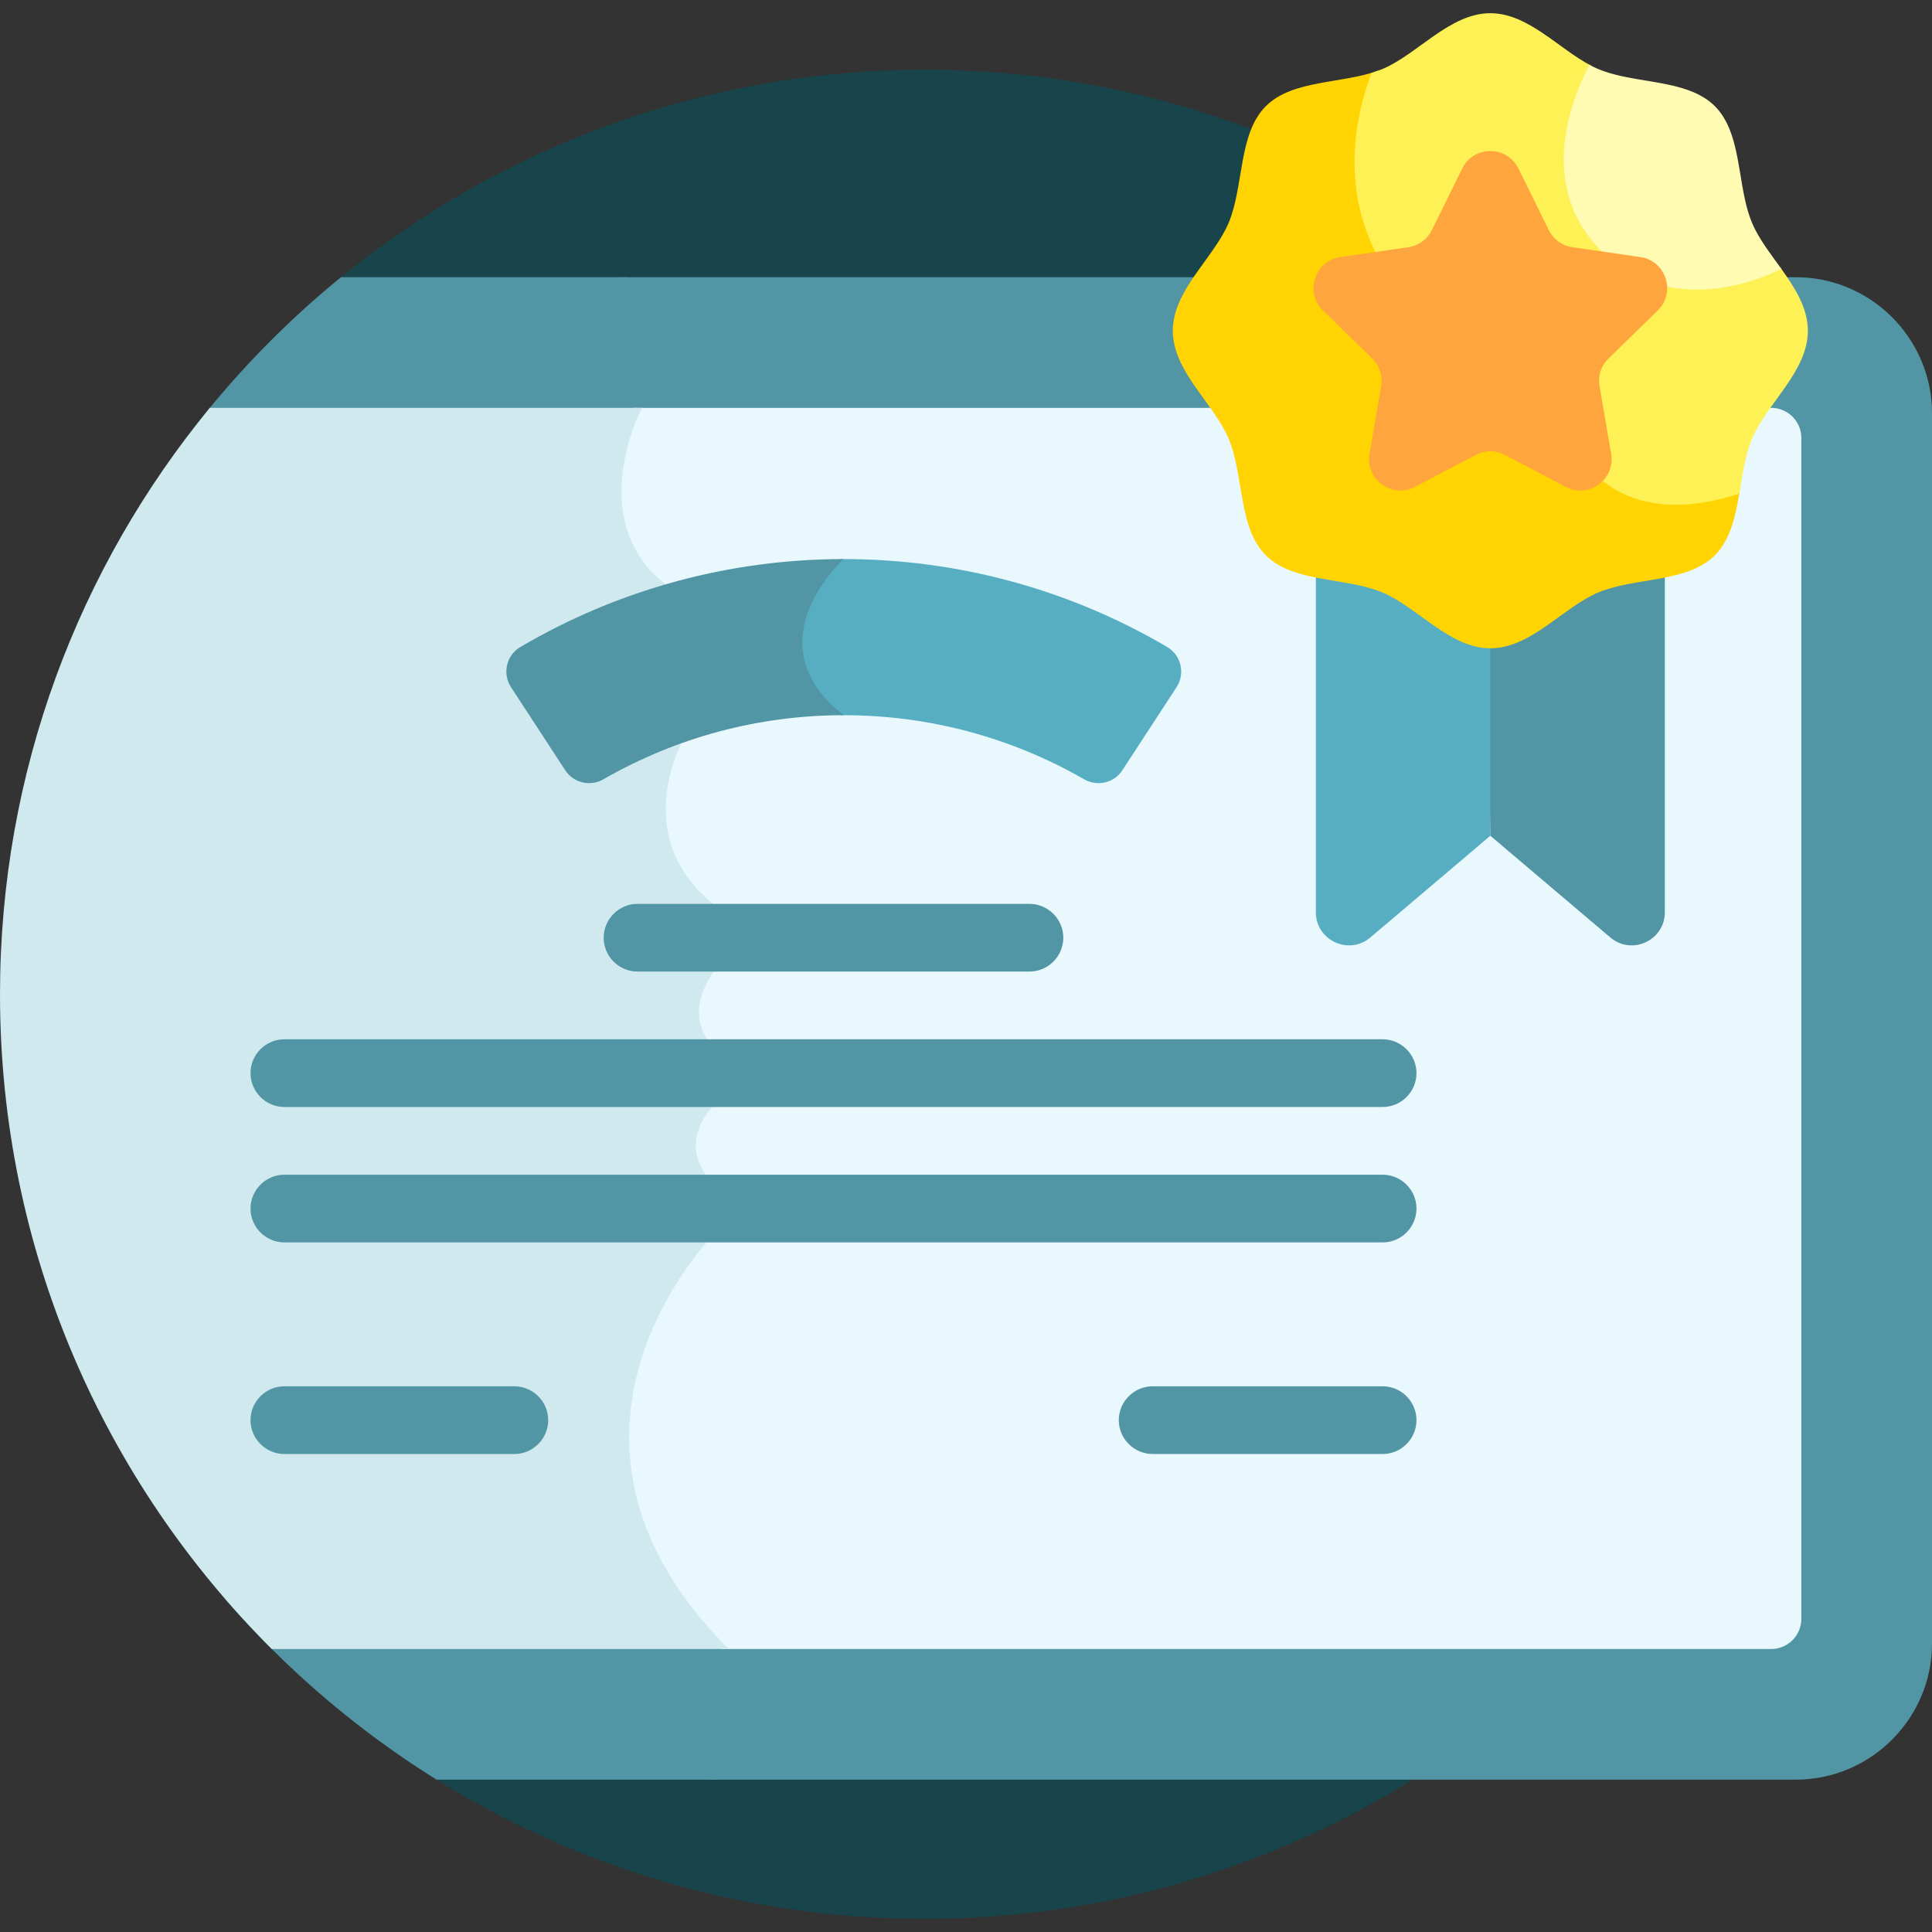 <svg xmlns="http://www.w3.org/2000/svg" version="1.1" xmlns:xlink="http://www.w3.org/1999/xlink" width="512" height="512" x="0" y="0" viewBox="0 0 512 512" style="enable-background:new 0 0 512 512" xml:space="preserve" class=""><rect x="0" y="0" width="512" height="512" fill="#333333" stroke="none"/><g><path fill="#18444c" d="M245.002 18.496c-58.639 0-112.458 20.611-154.631 54.97l25.332 398.156c37.531 23.366 81.834 36.878 129.299 36.878 135.311 0 245.002-109.691 245.002-245.002S380.313 18.496 245.002 18.496z" opacity="1" data-original="#1d2e79" class=""></path><path fill="#5296a6" d="M477.378 327.152 436.481 73.466H164.147c-5.324 6.696-12.516 20.598 3.867 34.622 0 0-17.428 32.892 10.159 49.444s2.102 35.995 2.102 35.995-18.129 28.376 8.933 47.818v13.4s-13.662 13.794 0 24.96v11.166s-15.589 11.801 0 25.091v8.758s-56.509 53.973 1.796 112.278c0 0-22.907 17.174-2.929 34.622h287.868c19.831 0 36.057-16.225 36.057-36.056V327.152c-16.404 21.699-34.622 0-34.622 0z" opacity="1" data-original="#ae79fd" class=""></path><path fill="#5296a6" d="M475.943 73.466h-39.801l41.236 255.788s18.219 21.699 34.622 0V109.523c0-19.832-16.225-36.057-36.057-36.057z" opacity="1" data-original="#c09afc" class=""></path><path fill="#5296a6" d="m53.863 110.241 4.968 312.513a246.234 246.234 0 0 0 56.872 48.868h74.475C170.2 454.174 193.107 437 193.107 437c-58.305-58.305-1.796-112.278-1.796-112.278v-8.758c-15.589-13.291 0-25.092 0-25.092v-11.166c-13.662-11.167 0-24.96 0-24.96v-13.4c-27.062-19.443-8.933-47.818-8.933-47.818s25.486-19.443-2.102-35.995c-27.587-16.552-10.159-49.444-10.159-49.444-16.383-14.024-9.191-27.926-3.867-34.623H90.371a246.427 246.427 0 0 0-36.508 36.775z" opacity="1" data-original="#8a37ff" class=""></path><path fill="#e8f8fc" d="M469.377 108.088H168.014s-17.428 32.892 10.159 49.444 2.102 35.995 2.102 35.995-18.129 28.376 8.933 47.818v13.4s-13.662 13.794 0 24.96v11.166s-15.589 11.801 0 25.091v8.758s-56.509 53.973 1.796 112.278h278.372a8 8 0 0 0 8.001-8.001V116.089a8 8 0 0 0-8-8.001z" opacity="1" data-original="#e8f8fc" class=""></path><path fill="#cfe9ef" d="M191.311 324.721v-8.758c-15.589-13.291 0-25.092 0-25.092v-11.166c-13.662-11.167 0-24.96 0-24.96v-13.4c-27.062-19.443-8.933-47.818-8.933-47.818s25.486-19.443-2.102-35.995c-27.587-16.552-10.159-49.444-10.159-49.444H55.597C20.858 150.376 0 204.5 0 263.498c0 67.788 27.534 129.144 72.024 173.501h121.082c-58.305-58.305-1.795-112.278-1.795-112.278z" opacity="1" data-original="#ade9f7" class=""></path><path fill="#5296a6" d="M423.663 155.019c-9.382 3.891-17.917 14.842-28.707 14.842-.294 0-.585-.012-.875-.027l.875 51.645 31.802 26.962c5.697 4.83 14.438.781 14.438-6.688v-90.645c-5.927 1.185-12.308 1.744-17.533 3.911z" opacity="1" data-original="#02c0fc" class=""></path><path fill="#57aec3" d="M348.716 151.108v90.645c0 7.468 8.741 11.517 14.438 6.688l31.802-26.962v-51.617c-10.79 0-19.325-10.952-28.707-14.842-5.226-2.168-11.606-2.727-17.533-3.912z" opacity="1" data-original="#27a6ff" class=""></path><path fill="#ffd402" d="M428.974 128.524c-13.781-7.876-16.314-25.774-16.337-25.954l-.61-5.748-2.144 5.131c-.016.021-.41.527-1.673.615-2.737.202-11.273-1.598-31.929-22.254-22.612-22.613-15.527-49.969-10.908-61.646-9.661 3.609-22.807 2.365-29.921 9.48-7.33 7.33-5.773 21.072-9.806 30.798-3.891 9.382-14.842 17.917-14.842 28.707s10.952 19.325 14.842 28.707c4.033 9.726 2.476 23.468 9.806 30.798s21.072 5.773 30.798 9.806c9.382 3.891 17.918 14.842 28.707 14.842 10.79 0 19.324-10.952 28.707-14.842 9.726-4.033 23.468-2.476 30.798-9.806 4.428-4.428 5.612-11.198 6.746-18.008-13.027 4.362-23.851 4.163-32.234-.626z" opacity="1" data-original="#ffd402" class=""></path><path fill="#fef156" d="M425.204 66.07c-16.548-16.548-8.768-38.283-3.485-48.638C413.084 12.98 404.996 3.5 394.956 3.5c-10.79 0-19.325 10.952-28.707 14.842-.891.369-1.824.679-2.774.966-4.764 12.554-10.879 39.447 11.743 62.068 30.665 30.665 35.929 21.391 35.929 21.391s5.575 42.353 49.776 28.062c.858-5.006 1.547-10.136 3.344-14.47 3.891-9.382 14.842-17.918 14.842-28.707 0-6.137-3.544-11.545-7.316-16.794-15.084 7.215-33.782 8.019-46.589-4.788z" opacity="1" data-original="#fef156" class=""></path><path fill="#fffbb3" d="M472.075 71.253c-2.943-4.117-6.076-8.128-7.809-12.307-4.033-9.726-2.476-23.468-9.805-30.798-7.33-7.33-21.072-5.773-30.798-9.806a26.874 26.874 0 0 1-2.457-1.18c-5.333 10.283-13.617 32.582 3.31 49.508 13.078 13.079 32.242 12.1 47.559 4.583z" opacity="1" data-original="#fffbb3" class=""></path><path fill="#fea53d" d="m402.402 44.663 8.05 16.31a8.302 8.302 0 0 0 6.252 4.542l18 2.615c6.811.99 9.53 9.359 4.602 14.163L426.28 94.989a8.304 8.304 0 0 0-2.388 7.35l3.075 17.927c1.164 6.783-5.956 11.956-12.048 8.753l-16.099-8.464a8.302 8.302 0 0 0-7.728 0l-16.099 8.464c-6.091 3.202-13.211-1.97-12.048-8.753l3.075-17.927a8.304 8.304 0 0 0-2.388-7.35l-13.025-12.696c-4.928-4.804-2.209-13.173 4.602-14.163l18-2.615a8.307 8.307 0 0 0 6.252-4.542l8.05-16.31c3.045-6.172 11.845-6.172 14.891 0z" opacity="1" data-original="#fea53d" class=""></path><path fill="#57aec3" d="M309.329 171.469c-25.963-15.271-55.431-23.307-85.717-23.307-.327 0-.652.014-.979.016-4.094 4.114-21.561 23.836.265 41.368.238-.001.476-.012.714-.012 22.468 0 44.335 5.85 63.682 16.978 3.493 2.01 7.936.996 10.138-2.379l14.367-22.022c2.35-3.602 1.237-8.462-2.47-10.642z" opacity="1" data-original="#fd77a6" class=""></path><g fill="#6ad9fb"><path d="M272.816 239.531H168.953c-4.935 0-8.972 4.038-8.972 8.972 0 4.935 4.037 8.972 8.972 8.972h103.864c4.935 0 8.972-4.037 8.972-8.972s-4.038-8.972-8.973-8.972zM366.409 275.42H75.36c-4.935 0-8.972 4.038-8.972 8.972 0 4.935 4.037 8.972 8.972 8.972h291.049c4.935 0 8.972-4.037 8.972-8.972 0-4.934-4.037-8.972-8.972-8.972zM366.409 311.31H75.36c-4.935 0-8.972 4.038-8.972 8.973s4.037 8.972 8.972 8.972h291.049c4.935 0 8.972-4.038 8.972-8.972 0-4.936-4.037-8.973-8.972-8.973zM375.381 376.354c0-4.935-4.037-8.972-8.972-8.972h-60.946c-4.935 0-8.972 4.038-8.972 8.972 0 4.935 4.037 8.972 8.972 8.972h60.946c4.935 0 8.972-4.037 8.972-8.972z" fill="#5296a6" opacity="1" data-original="#6ad9fb" class=""></path></g><path fill="#5296a6" d="M145.278 376.354c0-4.935-4.037-8.972-8.972-8.972H75.36c-4.935 0-8.972 4.038-8.972 8.972 0 4.935 4.037 8.972 8.972 8.972h60.946c4.935 0 8.972-4.037 8.972-8.972z" opacity="1" data-original="#02c0fc" class=""></path><path fill="#5296a6" d="M223.612 148.161c-30.287 0-59.754 8.036-85.717 23.307-3.707 2.18-4.82 7.041-2.47 10.642l14.367 22.022c2.202 3.375 6.645 4.389 10.138 2.379 19.347-11.128 41.214-16.978 63.682-16.978-24.713-19.232 0-41.372 0-41.372z" opacity="1" data-original="#fe3d97" class=""></path></g></svg>